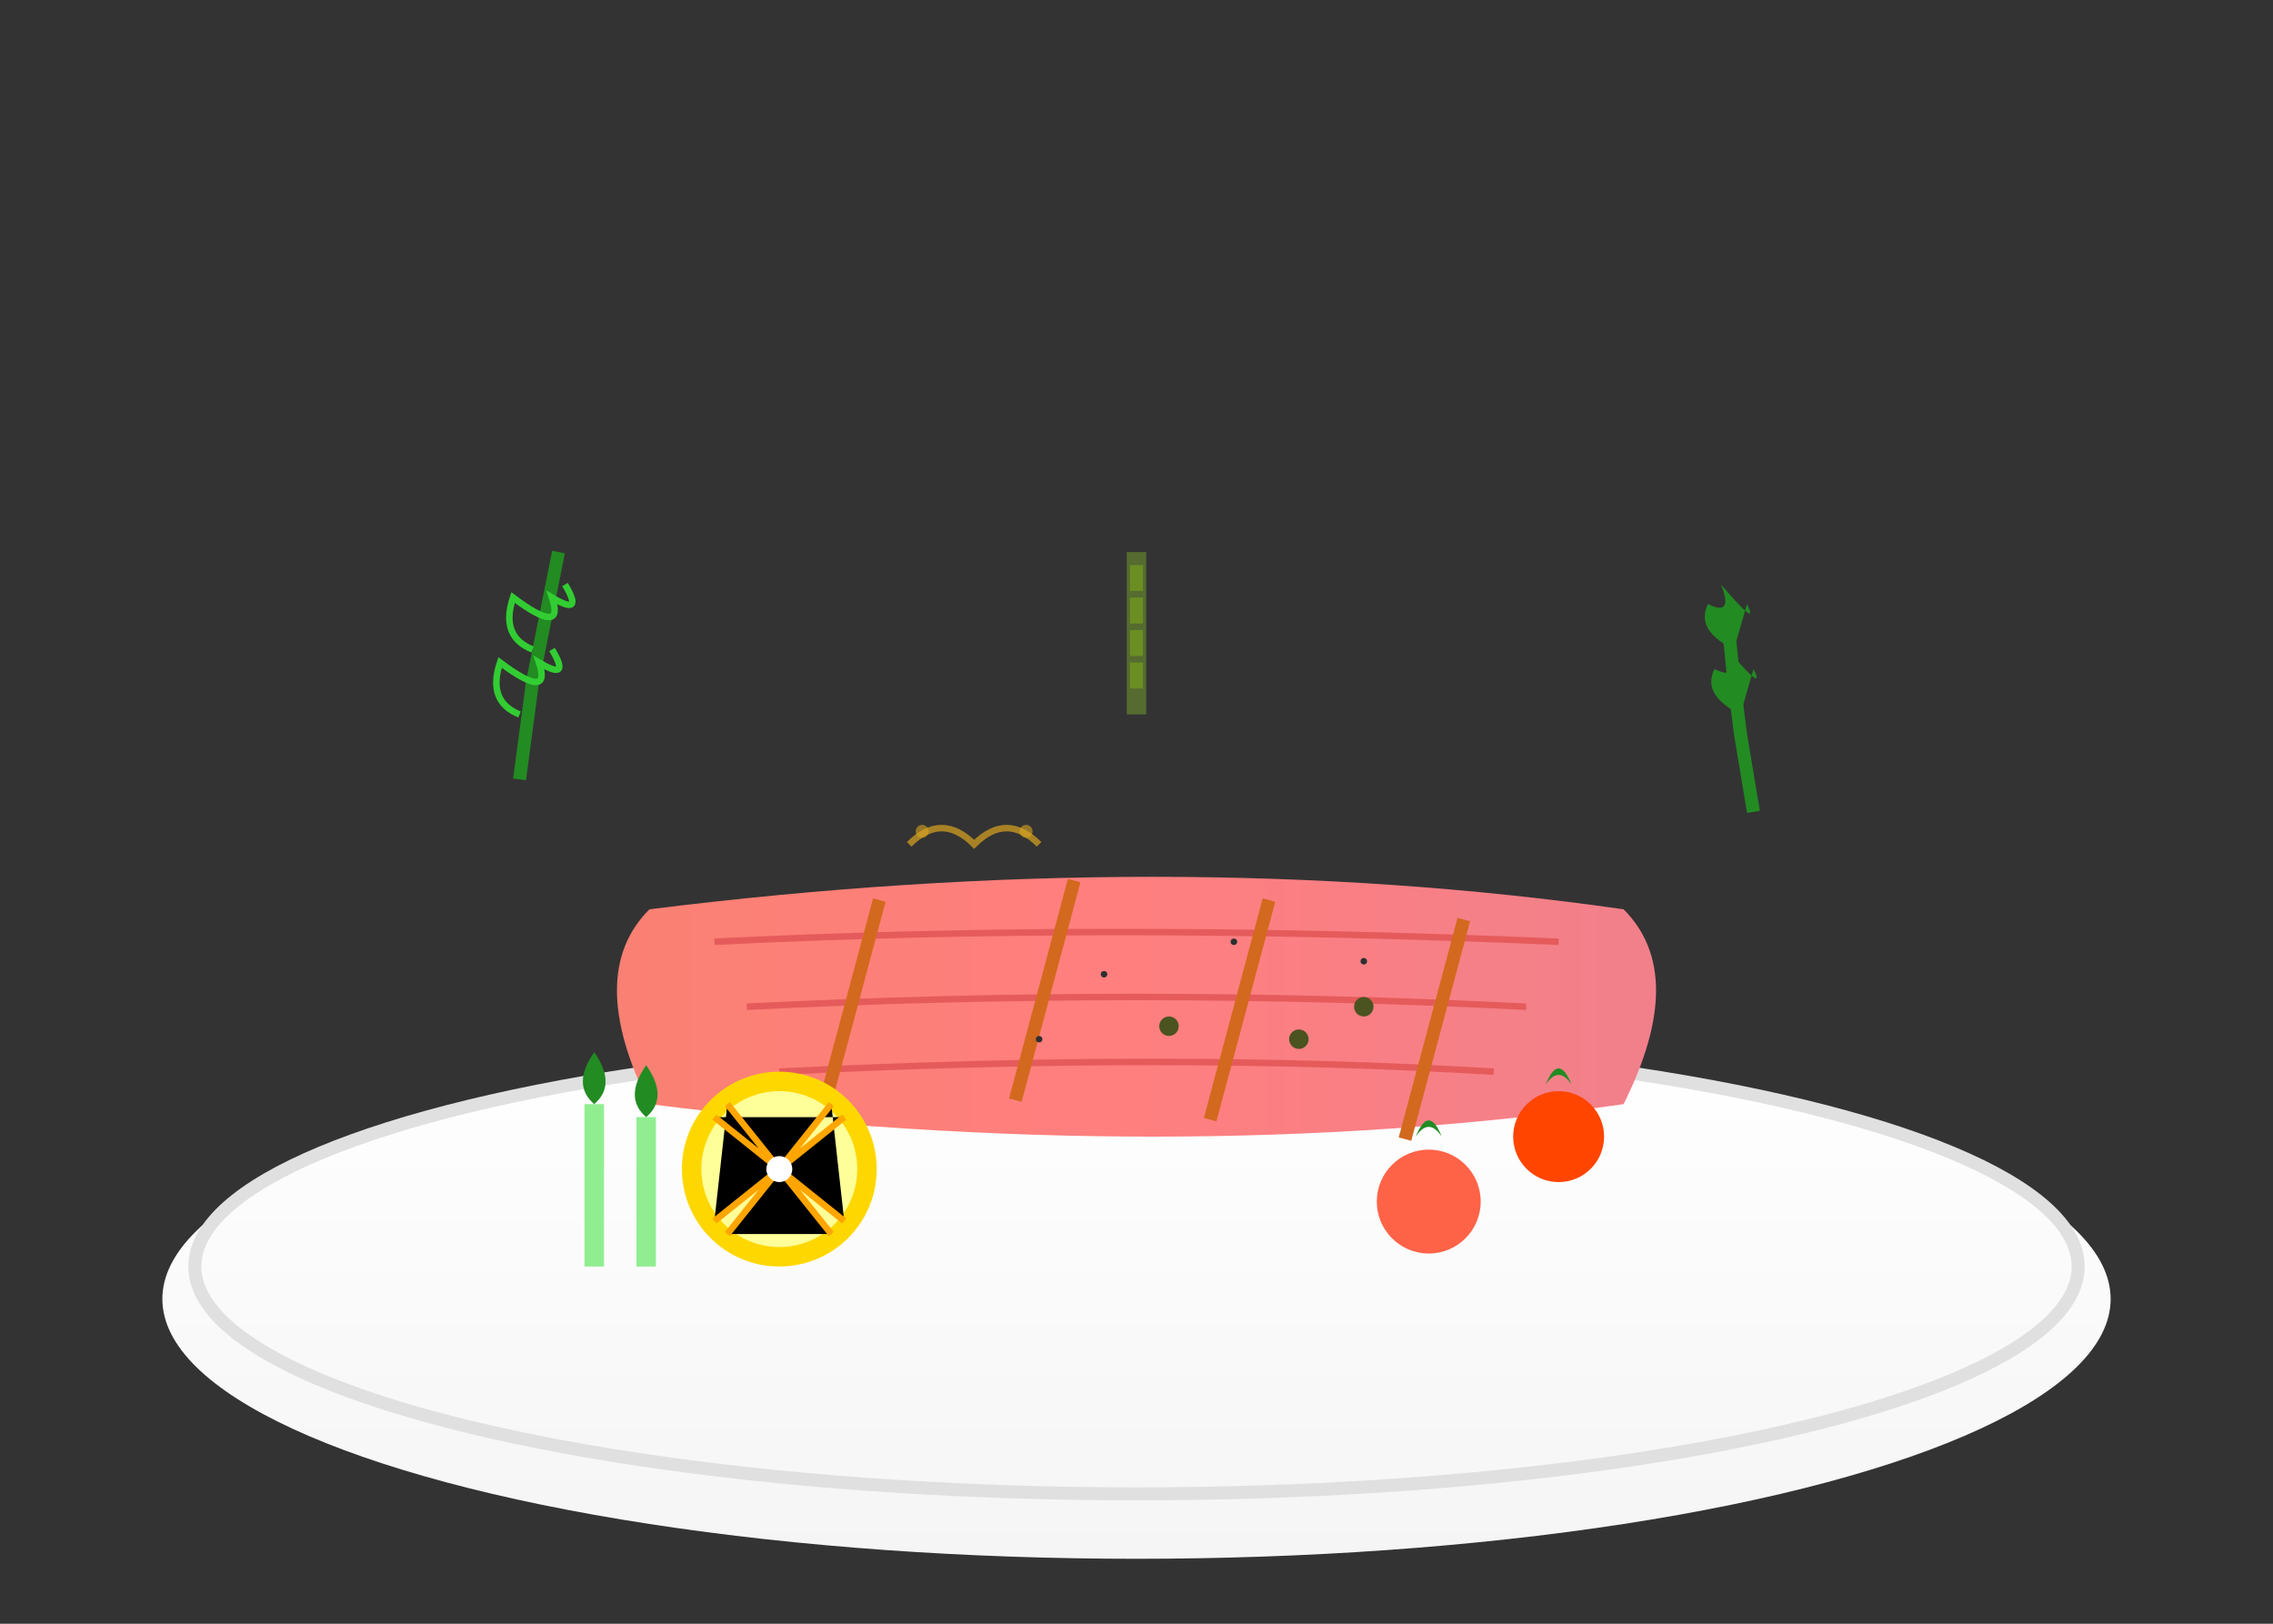 <svg width="350" height="250" viewBox="0 0 350 250" xmlns="http://www.w3.org/2000/svg">
  <rect x="0" y="0" width="350" height="250" fill="#333333" stroke="none"/>
  <defs>
    <linearGradient id="salmonGradient" x1="0%" y1="0%" x2="100%" y2="0%">
      <stop offset="0%" style="stop-color:#FA8072"/>
      <stop offset="50%" style="stop-color:#FF7F7F"/>
      <stop offset="100%" style="stop-color:#F0808C"/>
    </linearGradient>
    <linearGradient id="plateGradient" x1="0%" y1="0%" x2="0%" y2="100%">
      <stop offset="0%" style="stop-color:#FFFFFF"/>
      <stop offset="100%" style="stop-color:#F5F5F5"/>
    </linearGradient>
  </defs>
  
  <!-- Plate -->
  <ellipse cx="175" cy="200" rx="150" ry="40" fill="url(#plateGradient)"/>
  <ellipse cx="175" cy="195" rx="145" ry="35" fill="none" stroke="#E0E0E0" stroke-width="2"/>
  
  <!-- Salmon fillet -->
  <path d="M100 140 Q180 130 250 140 Q260 150 250 170 Q180 180 100 170 Q90 150 100 140" fill="url(#salmonGradient)"/>
  
  <!-- Salmon texture lines -->
  <path d="M110 145 Q170 142 240 145" stroke="#E55B5B" stroke-width="1" fill="none"/>
  <path d="M115 155 Q175 152 235 155" stroke="#E55B5B" stroke-width="1" fill="none"/>
  <path d="M120 165 Q180 162 230 165" stroke="#E55B5B" stroke-width="1" fill="none"/>
  
  <!-- Grill marks -->
  <rect x="130" y="138" width="2" height="35" fill="#D2691E" transform="rotate(15 131 155)"/>
  <rect x="160" y="135" width="2" height="35" fill="#D2691E" transform="rotate(15 161 152)"/>
  <rect x="190" y="138" width="2" height="35" fill="#D2691E" transform="rotate(15 191 155)"/>
  <rect x="220" y="141" width="2" height="35" fill="#D2691E" transform="rotate(15 221 158)"/>
  
  <!-- Fresh herbs -->
  <!-- Dill -->
  <g transform="translate(80, 120)">
    <path d="M0 0 L2 -15 L4 -25 L6 -35" stroke="#228B22" stroke-width="2" fill="none"/>
    <path d="M0 -10 Q-5 -12 -3 -18 Q5 -12 3 -18 Q8 -15 5 -20" stroke="#32CD32" stroke-width="1" fill="none"/>
    <path d="M2 -20 Q-3 -22 -1 -28 Q7 -22 5 -28 Q10 -25 7 -30" stroke="#32CD32" stroke-width="1" fill="none"/>
  </g>
  
  <!-- Parsley -->
  <g transform="translate(270, 125)">
    <path d="M0 0 L-2 -12 L-3 -20 L-4 -30" stroke="#228B22" stroke-width="2" fill="none"/>
    <path d="M-2 -15 Q-8 -18 -6 -22 Q-2 -20 -4 -25 Q2 -18 0 -22" fill="#228B22"/>
    <path d="M-3 -25 Q-9 -28 -7 -32 Q-3 -30 -5 -35 Q1 -28 -1 -32" fill="#228B22"/>
  </g>
  
  <!-- Rosemary -->
  <g transform="translate(175, 110)">
    <path d="M0 0 L0 -25" stroke="#556B2F" stroke-width="3" fill="none"/>
    <rect x="-1" y="-8" width="2" height="4" fill="#6B8E23"/>
    <rect x="-1" y="-13" width="2" height="4" fill="#6B8E23"/>
    <rect x="-1" y="-18" width="2" height="4" fill="#6B8E23"/>
    <rect x="-1" y="-23" width="2" height="4" fill="#6B8E23"/>
  </g>
  
  <!-- Lemon slice -->
  <g transform="translate(120, 180)">
    <circle cx="0" cy="0" r="15" fill="#FFD700"/>
    <circle cx="0" cy="0" r="12" fill="#FFFF99"/>
    <path d="M-10 -8 L0 0 L10 -8 M-8 10 L0 0 L8 10 M-10 8 L0 0 L-8 -10 M10 8 L0 0 L8 -10" stroke="#FFA500" stroke-width="1"/>
    <circle cx="0" cy="0" r="2" fill="#FFFFFF"/>
  </g>
  
  <!-- Cherry tomatoes -->
  <circle cx="220" cy="185" r="8" fill="#FF6347"/>
  <path d="M218 175 Q220 172 222 175 Q220 170 218 175" fill="#228B22"/>
  
  <circle cx="240" cy="175" r="7" fill="#FF4500"/>
  <path d="M238 167 Q240 164 242 167 Q240 162 238 167" fill="#228B22"/>
  
  <!-- Asparagus spears -->
  <g transform="translate(90, 170)">
    <rect x="0" y="0" width="3" height="25" fill="#90EE90"/>
    <path d="M1.5 0 Q-2 -3 1.5 -8 Q5 -3 1.5 0" fill="#228B22"/>
    
    <rect x="8" y="2" width="3" height="23" fill="#90EE90"/>
    <path d="M9.5 2 Q6 -1 9.5 -6 Q13 -1 9.5 2" fill="#228B22"/>
  </g>
  
  <!-- Capers -->
  <circle cx="200" cy="160" r="1.5" fill="#4B5320"/>
  <circle cx="210" cy="155" r="1.5" fill="#4B5320"/>
  <circle cx="180" cy="158" r="1.5" fill="#4B5320"/>
  
  <!-- Olive oil drizzle -->
  <path d="M140 130 Q145 125 150 130 Q155 125 160 130" stroke="#DAA520" stroke-width="1" fill="none" opacity="0.7"/>
  <circle cx="142" cy="128" r="1" fill="#DAA520" opacity="0.6"/>
  <circle cx="158" cy="128" r="1" fill="#DAA520" opacity="0.6"/>
  
  <!-- Black pepper -->
  <circle cx="190" cy="145" r="0.5" fill="#2F2F2F"/>
  <circle cx="170" cy="150" r="0.5" fill="#2F2F2F"/>
  <circle cx="210" cy="148" r="0.5" fill="#2F2F2F"/>
  <circle cx="160" cy="160" r="0.5" fill="#2F2F2F"/>
</svg>